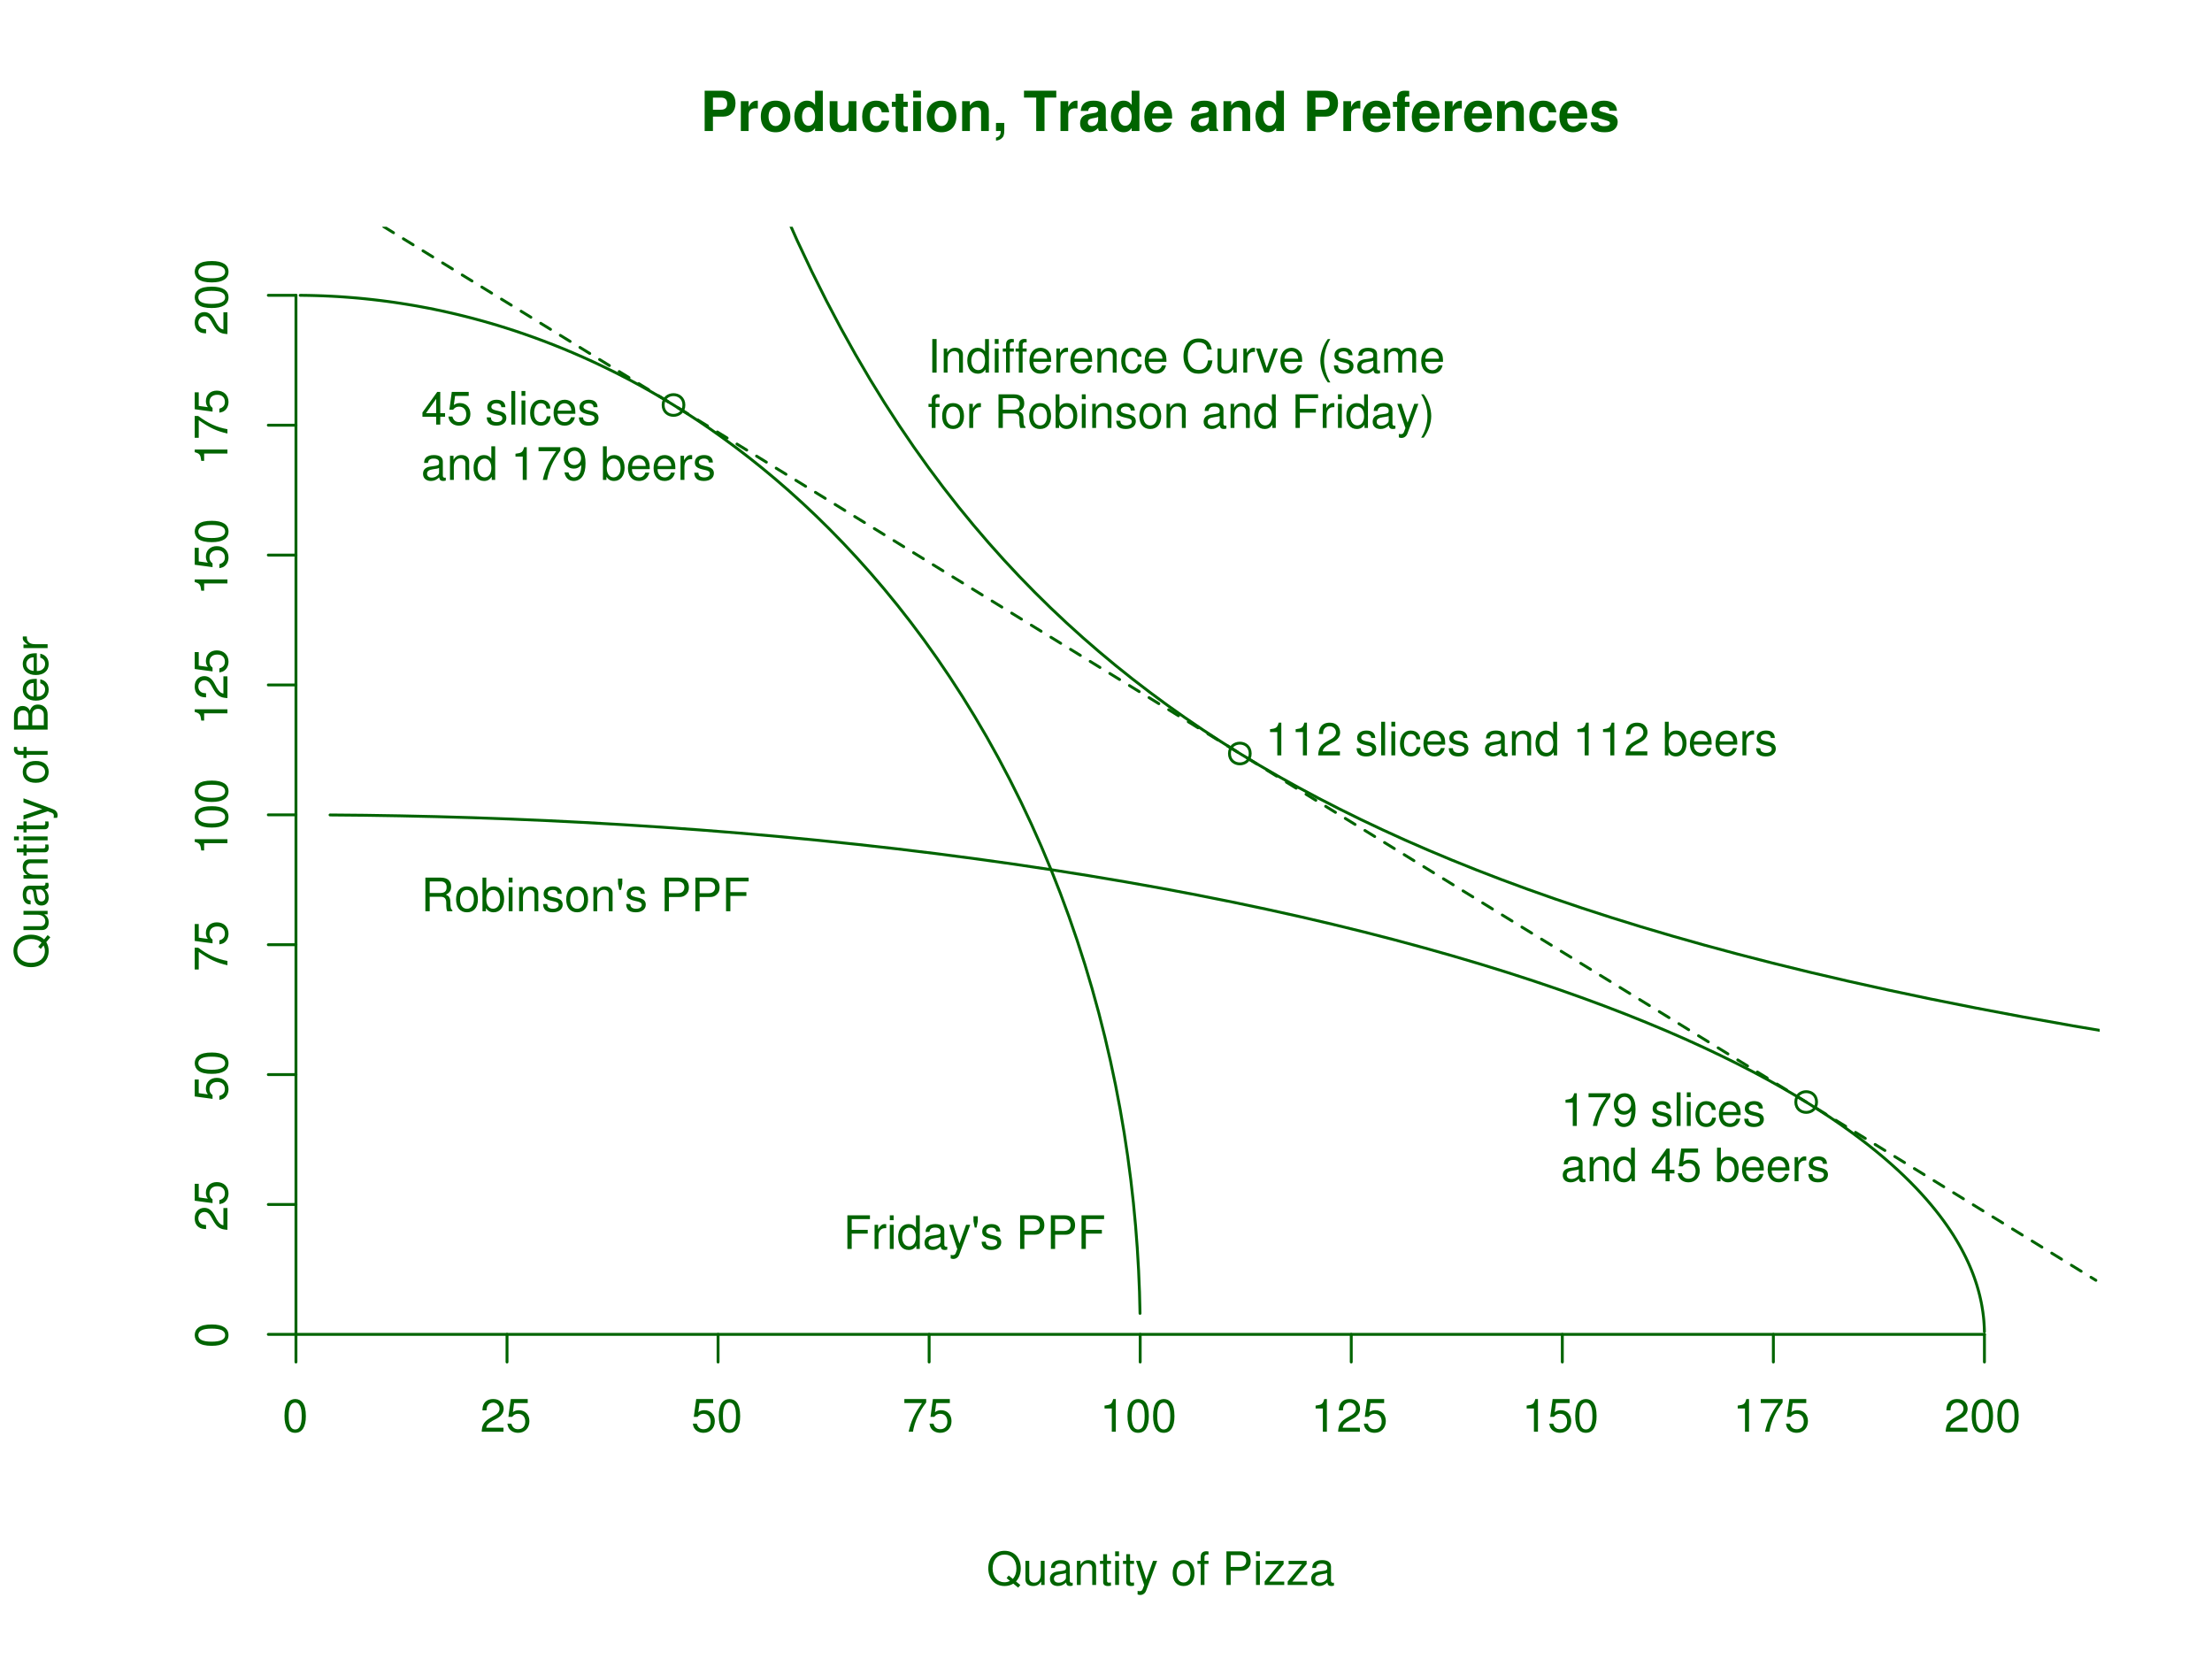 <?xml version="1.0" encoding="UTF-8"?>
<svg xmlns="http://www.w3.org/2000/svg" xmlns:xlink="http://www.w3.org/1999/xlink" width="576pt" height="432pt" viewBox="0 0 576 432" version="1.1">
<defs>
<g>
<symbol overflow="visible" id="glyph0-0">
<path style="stroke:none;" d=""/>
</symbol>
<symbol overflow="visible" id="glyph0-1">
<path style="stroke:none;" d="M 3.25 -3.75 L 5.953 -3.75 C 7.875 -3.75 9.125 -5.109 9.125 -7.25 C 9.125 -9.344 7.922 -10.5 5.734 -10.5 L 1.094 -10.5 L 1.094 0 L 3.25 0 Z M 3.25 -5.547 L 3.25 -8.703 L 5.266 -8.703 C 6.422 -8.703 6.953 -8.203 6.953 -7.109 C 6.953 -6.047 6.422 -5.547 5.266 -5.547 Z "/>
</symbol>
<symbol overflow="visible" id="glyph0-2">
<path style="stroke:none;" d="M 0.906 -7.781 L 0.906 0 L 2.922 0 L 2.922 -4.141 C 2.922 -5.312 3.516 -5.906 4.703 -5.906 C 4.906 -5.906 5.062 -5.891 5.328 -5.844 L 5.328 -7.891 C 5.219 -7.906 5.141 -7.906 5.078 -7.906 C 4.156 -7.906 3.359 -7.297 2.922 -6.25 L 2.922 -7.781 Z "/>
</symbol>
<symbol overflow="visible" id="glyph0-3">
<path style="stroke:none;" d="M 4.344 -7.906 C 1.953 -7.906 0.5 -6.344 0.5 -3.781 C 0.5 -1.219 1.953 0.328 4.344 0.328 C 6.719 0.328 8.203 -1.234 8.203 -3.734 C 8.203 -6.375 6.766 -7.906 4.344 -7.906 Z M 4.344 -6.281 C 5.453 -6.281 6.188 -5.281 6.188 -3.766 C 6.188 -2.312 5.438 -1.297 4.344 -1.297 C 3.25 -1.297 2.516 -2.312 2.516 -3.781 C 2.516 -5.266 3.25 -6.281 4.344 -6.281 Z "/>
</symbol>
<symbol overflow="visible" id="glyph0-4">
<path style="stroke:none;" d="M 5.828 0 L 7.844 0 L 7.844 -10.5 L 5.828 -10.5 L 5.828 -6.766 C 5.328 -7.547 4.656 -7.906 3.688 -7.906 C 1.828 -7.906 0.422 -6.125 0.422 -3.781 C 0.422 -2.719 0.734 -1.656 1.25 -0.906 C 1.781 -0.156 2.734 0.328 3.688 0.328 C 4.656 0.328 5.328 -0.031 5.828 -0.797 Z M 4.141 -6.219 C 5.156 -6.219 5.828 -5.234 5.828 -3.75 C 5.828 -2.328 5.141 -1.359 4.141 -1.359 C 3.125 -1.359 2.438 -2.344 2.438 -3.781 C 2.438 -5.219 3.125 -6.219 4.141 -6.219 Z "/>
</symbol>
<symbol overflow="visible" id="glyph0-5">
<path style="stroke:none;" d="M 7.797 0 L 7.797 -7.781 L 5.781 -7.781 L 5.781 -2.906 C 5.781 -1.984 5.125 -1.391 4.156 -1.391 C 3.281 -1.391 2.859 -1.844 2.859 -2.781 L 2.859 -7.781 L 0.828 -7.781 L 0.828 -2.359 C 0.828 -0.641 1.781 0.328 3.438 0.328 C 4.5 0.328 5.203 -0.062 5.781 -0.922 L 5.781 0 Z "/>
</symbol>
<symbol overflow="visible" id="glyph0-6">
<path style="stroke:none;" d="M 7.516 -4.875 C 7.375 -6.766 6.109 -7.906 4.156 -7.906 C 1.844 -7.906 0.484 -6.375 0.484 -3.734 C 0.484 -1.172 1.828 0.328 4.141 0.328 C 6.016 0.328 7.328 -0.828 7.516 -2.688 L 5.594 -2.688 C 5.328 -1.688 4.922 -1.297 4.156 -1.297 C 3.125 -1.297 2.5 -2.219 2.5 -3.734 C 2.5 -4.469 2.656 -5.156 2.891 -5.625 C 3.125 -6.047 3.578 -6.281 4.156 -6.281 C 4.969 -6.281 5.359 -5.891 5.594 -4.875 Z "/>
</symbol>
<symbol overflow="visible" id="glyph0-7">
<path style="stroke:none;" d="M 4.344 -7.625 L 3.219 -7.625 L 3.219 -9.703 L 1.203 -9.703 L 1.203 -7.625 L 0.203 -7.625 L 0.203 -6.281 L 1.203 -6.281 L 1.203 -1.5 C 1.203 -0.281 1.844 0.328 3.172 0.328 C 3.609 0.328 3.969 0.281 4.344 0.172 L 4.344 -1.234 C 4.141 -1.203 4.016 -1.203 3.875 -1.203 C 3.344 -1.203 3.219 -1.359 3.219 -2.047 L 3.219 -6.281 L 4.344 -6.281 Z "/>
</symbol>
<symbol overflow="visible" id="glyph0-8">
<path style="stroke:none;" d="M 2.984 -7.781 L 0.969 -7.781 L 0.969 0 L 2.984 0 Z M 2.984 -10.5 L 0.969 -10.5 L 0.969 -8.703 L 2.984 -8.703 Z "/>
</symbol>
<symbol overflow="visible" id="glyph0-9">
<path style="stroke:none;" d="M 0.906 -7.781 L 0.906 0 L 2.922 0 L 2.922 -4.672 C 2.922 -5.594 3.578 -6.188 4.547 -6.188 C 5.422 -6.188 5.844 -5.719 5.844 -4.797 L 5.844 0 L 7.859 0 L 7.859 -5.219 C 7.859 -6.922 6.922 -7.906 5.266 -7.906 C 4.203 -7.906 3.5 -7.516 2.922 -6.656 L 2.922 -7.781 Z "/>
</symbol>
<symbol overflow="visible" id="glyph0-10">
<path style="stroke:none;" d="M 0.922 -2.109 L 0.922 0 L 2.156 0 L 2.156 0.047 C 2.156 1.016 1.766 1.531 0.922 1.703 L 0.922 2.5 C 1.516 2.438 1.922 2.281 2.312 1.969 C 2.875 1.531 3.078 1 3.078 -0.125 L 3.078 -2.109 Z "/>
</symbol>
<symbol overflow="visible" id="glyph0-11">
<path style="stroke:none;" d=""/>
</symbol>
<symbol overflow="visible" id="glyph0-12">
<path style="stroke:none;" d="M 5.547 -8.703 L 8.609 -8.703 L 8.609 -10.5 L 0.203 -10.5 L 0.203 -8.703 L 3.391 -8.703 L 3.391 0 L 5.547 0 Z "/>
</symbol>
<symbol overflow="visible" id="glyph0-13">
<path style="stroke:none;" d="M 7.547 -0.25 C 7.188 -0.578 7.094 -0.797 7.094 -1.203 L 7.094 -5.516 C 7.094 -7.109 6 -7.906 3.906 -7.906 C 1.797 -7.906 0.703 -7.016 0.578 -5.219 L 2.516 -5.219 C 2.625 -6.016 2.953 -6.281 3.953 -6.281 C 4.719 -6.281 5.109 -6.016 5.109 -5.5 C 5.109 -5.25 4.984 -5.016 4.766 -4.891 C 4.5 -4.75 4.5 -4.75 3.5 -4.594 L 2.688 -4.453 C 1.156 -4.188 0.406 -3.406 0.406 -2 C 0.406 -1.344 0.594 -0.797 0.953 -0.406 C 1.391 0.062 2.078 0.328 2.766 0.328 C 3.625 0.328 4.422 -0.047 5.125 -0.781 C 5.125 -0.375 5.172 -0.234 5.359 0 L 7.547 0 Z M 5.109 -3.125 C 5.109 -1.953 4.531 -1.297 3.516 -1.297 C 2.844 -1.297 2.422 -1.656 2.422 -2.234 C 2.422 -2.844 2.734 -3.125 3.578 -3.297 L 4.266 -3.422 C 4.797 -3.531 4.891 -3.562 5.109 -3.672 Z "/>
</symbol>
<symbol overflow="visible" id="glyph0-14">
<path style="stroke:none;" d="M 7.547 -3.25 C 7.562 -3.422 7.562 -3.5 7.562 -3.594 C 7.562 -4.375 7.453 -5.094 7.266 -5.641 C 6.734 -7.062 5.484 -7.906 3.922 -7.906 C 1.688 -7.906 0.312 -6.297 0.312 -3.688 C 0.312 -1.203 1.672 0.328 3.875 0.328 C 5.625 0.328 7.031 -0.656 7.484 -2.188 L 5.484 -2.188 C 5.25 -1.562 4.688 -1.203 3.953 -1.203 C 3.375 -1.203 2.906 -1.453 2.625 -1.891 C 2.438 -2.172 2.359 -2.516 2.328 -3.25 Z M 2.359 -4.594 C 2.5 -5.781 3 -6.375 3.891 -6.375 C 4.391 -6.375 4.859 -6.125 5.141 -5.719 C 5.328 -5.438 5.422 -5.125 5.453 -4.594 Z "/>
</symbol>
<symbol overflow="visible" id="glyph0-15">
<path style="stroke:none;" d="M 4.516 -7.625 L 3.312 -7.625 L 3.312 -8.391 C 3.312 -8.781 3.484 -8.984 3.859 -8.984 C 4.031 -8.984 4.266 -8.969 4.438 -8.953 L 4.438 -10.453 C 4.062 -10.484 3.562 -10.5 3.281 -10.5 C 1.938 -10.5 1.297 -9.875 1.297 -8.562 L 1.297 -7.625 L 0.203 -7.625 L 0.203 -6.281 L 1.297 -6.281 L 1.297 0 L 3.312 0 L 3.312 -6.281 L 4.516 -6.281 Z "/>
</symbol>
<symbol overflow="visible" id="glyph0-16">
<path style="stroke:none;" d="M 7.281 -5.266 C 7.25 -6.922 5.984 -7.906 3.891 -7.906 C 1.922 -7.906 0.688 -6.922 0.688 -5.312 C 0.688 -4.797 0.844 -4.344 1.125 -4.047 C 1.391 -3.781 1.641 -3.641 2.391 -3.406 L 4.797 -2.656 C 5.297 -2.5 5.469 -2.328 5.469 -2.016 C 5.469 -1.547 4.906 -1.25 3.969 -1.25 C 3.453 -1.25 3.047 -1.359 2.781 -1.531 C 2.562 -1.688 2.484 -1.844 2.391 -2.266 L 0.422 -2.266 C 0.469 -0.562 1.734 0.328 4.094 0.328 C 5.172 0.328 6 0.094 6.562 -0.359 C 7.141 -0.828 7.484 -1.547 7.484 -2.312 C 7.484 -3.312 6.984 -3.969 5.969 -4.266 L 3.422 -5 C 2.859 -5.172 2.703 -5.281 2.703 -5.609 C 2.703 -6.031 3.172 -6.328 3.875 -6.328 C 4.844 -6.328 5.312 -5.984 5.328 -5.266 Z "/>
</symbol>
<symbol overflow="visible" id="glyph1-0">
<path style="stroke:none;" d=""/>
</symbol>
<symbol overflow="visible" id="glyph1-1">
<path style="stroke:none;" d="M 8.797 0.016 L 7.672 -0.906 C 8.5 -1.828 8.906 -2.953 8.906 -4.328 C 8.906 -7.047 7.203 -8.891 4.688 -8.891 C 2.156 -8.891 0.453 -7.047 0.453 -4.312 C 0.453 -1.578 2.156 0.281 4.688 0.281 C 5.547 0.281 6.266 0.078 6.969 -0.344 L 8.234 0.703 Z M 5.766 -2.453 L 5.219 -1.781 L 6.109 -1.047 C 5.594 -0.797 5.203 -0.703 4.672 -0.703 C 2.812 -0.703 1.578 -2.141 1.578 -4.312 C 1.578 -6.469 2.812 -7.906 4.688 -7.906 C 6.547 -7.906 7.781 -6.469 7.781 -4.312 C 7.781 -3.188 7.484 -2.312 6.844 -1.578 Z "/>
</symbol>
<symbol overflow="visible" id="glyph1-2">
<path style="stroke:none;" d="M 5.781 0 L 5.781 -6.281 L 4.781 -6.281 L 4.781 -2.719 C 4.781 -1.438 4.109 -0.594 3.078 -0.594 C 2.281 -0.594 1.781 -1.078 1.781 -1.844 L 1.781 -6.281 L 0.781 -6.281 L 0.781 -1.438 C 0.781 -0.391 1.562 0.281 2.781 0.281 C 3.703 0.281 4.297 -0.047 4.891 -0.875 L 4.891 0 Z "/>
</symbol>
<symbol overflow="visible" id="glyph1-3">
<path style="stroke:none;" d="M 6.422 -0.594 C 6.312 -0.562 6.266 -0.562 6.203 -0.562 C 5.859 -0.562 5.656 -0.75 5.656 -1.062 L 5.656 -4.75 C 5.656 -5.875 4.844 -6.469 3.297 -6.469 C 2.391 -6.469 1.625 -6.203 1.219 -5.734 C 0.922 -5.406 0.797 -5.047 0.781 -4.422 L 1.781 -4.422 C 1.875 -5.203 2.328 -5.547 3.266 -5.547 C 4.156 -5.547 4.672 -5.203 4.672 -4.609 L 4.672 -4.344 C 4.672 -3.922 4.422 -3.75 3.625 -3.641 C 2.203 -3.469 1.984 -3.422 1.609 -3.266 C 0.875 -2.969 0.5 -2.406 0.5 -1.578 C 0.5 -0.438 1.297 0.281 2.562 0.281 C 3.359 0.281 4 0 4.703 -0.641 C 4.781 -0.016 5.094 0.281 5.734 0.281 C 5.938 0.281 6.094 0.25 6.422 0.172 Z M 4.672 -1.984 C 4.672 -1.641 4.578 -1.438 4.266 -1.156 C 3.859 -0.797 3.375 -0.594 2.781 -0.594 C 2 -0.594 1.547 -0.969 1.547 -1.609 C 1.547 -2.266 1.984 -2.609 3.062 -2.766 C 4.109 -2.906 4.328 -2.953 4.672 -3.109 Z "/>
</symbol>
<symbol overflow="visible" id="glyph1-4">
<path style="stroke:none;" d="M 0.844 -6.281 L 0.844 0 L 1.844 0 L 1.844 -3.469 C 1.844 -4.75 2.516 -5.594 3.547 -5.594 C 4.344 -5.594 4.844 -5.109 4.844 -4.359 L 4.844 0 L 5.844 0 L 5.844 -4.75 C 5.844 -5.797 5.062 -6.469 3.859 -6.469 C 2.922 -6.469 2.312 -6.109 1.766 -5.234 L 1.766 -6.281 Z "/>
</symbol>
<symbol overflow="visible" id="glyph1-5">
<path style="stroke:none;" d="M 3.047 -6.281 L 2.016 -6.281 L 2.016 -8.016 L 1.016 -8.016 L 1.016 -6.281 L 0.172 -6.281 L 0.172 -5.469 L 1.016 -5.469 L 1.016 -0.719 C 1.016 -0.078 1.453 0.281 2.234 0.281 C 2.469 0.281 2.719 0.25 3.047 0.188 L 3.047 -0.641 C 2.922 -0.609 2.766 -0.594 2.562 -0.594 C 2.141 -0.594 2.016 -0.719 2.016 -1.156 L 2.016 -5.469 L 3.047 -5.469 Z "/>
</symbol>
<symbol overflow="visible" id="glyph1-6">
<path style="stroke:none;" d="M 1.797 -6.281 L 0.797 -6.281 L 0.797 0 L 1.797 0 Z M 1.797 -8.75 L 0.797 -8.75 L 0.797 -7.484 L 1.797 -7.484 Z "/>
</symbol>
<symbol overflow="visible" id="glyph1-7">
<path style="stroke:none;" d="M 4.656 -6.281 L 2.922 -1.391 L 1.312 -6.281 L 0.234 -6.281 L 2.359 0.031 L 1.984 1.016 C 1.828 1.469 1.594 1.625 1.172 1.625 C 1.031 1.625 0.859 1.609 0.641 1.562 L 0.641 2.453 C 0.859 2.562 1.062 2.609 1.312 2.609 C 1.641 2.609 1.984 2.516 2.25 2.312 C 2.562 2.094 2.75 1.828 2.938 1.312 L 5.734 -6.281 Z "/>
</symbol>
<symbol overflow="visible" id="glyph1-8">
<path style="stroke:none;" d=""/>
</symbol>
<symbol overflow="visible" id="glyph1-9">
<path style="stroke:none;" d="M 3.266 -6.469 C 1.5 -6.469 0.438 -5.203 0.438 -3.094 C 0.438 -0.984 1.484 0.281 3.281 0.281 C 5.047 0.281 6.125 -0.984 6.125 -3.047 C 6.125 -5.219 5.078 -6.469 3.266 -6.469 Z M 3.281 -5.547 C 4.406 -5.547 5.078 -4.625 5.078 -3.062 C 5.078 -1.578 4.375 -0.641 3.281 -0.641 C 2.156 -0.641 1.469 -1.578 1.469 -3.094 C 1.469 -4.609 2.156 -5.547 3.281 -5.547 Z "/>
</symbol>
<symbol overflow="visible" id="glyph1-10">
<path style="stroke:none;" d="M 3.094 -6.281 L 2.047 -6.281 L 2.047 -7.266 C 2.047 -7.688 2.297 -7.906 2.75 -7.906 C 2.828 -7.906 2.875 -7.906 3.094 -7.891 L 3.094 -8.719 C 2.875 -8.766 2.734 -8.781 2.531 -8.781 C 1.609 -8.781 1.062 -8.25 1.062 -7.359 L 1.062 -6.281 L 0.219 -6.281 L 0.219 -5.469 L 1.062 -5.469 L 1.062 0 L 2.047 0 L 2.047 -5.469 L 3.094 -5.469 Z "/>
</symbol>
<symbol overflow="visible" id="glyph1-11">
<path style="stroke:none;" d="M 2.203 -3.703 L 4.953 -3.703 C 5.641 -3.703 6.188 -3.906 6.641 -4.328 C 7.172 -4.812 7.406 -5.375 7.406 -6.188 C 7.406 -7.828 6.438 -8.75 4.703 -8.75 L 1.094 -8.75 L 1.094 0 L 2.203 0 Z M 2.203 -4.688 L 2.203 -7.766 L 4.531 -7.766 C 5.609 -7.766 6.234 -7.188 6.234 -6.234 C 6.234 -5.266 5.609 -4.688 4.531 -4.688 Z "/>
</symbol>
<symbol overflow="visible" id="glyph1-12">
<path style="stroke:none;" d="M 5.312 -6.281 L 0.625 -6.281 L 0.625 -5.406 L 4.125 -5.406 L 0.375 -0.906 L 0.375 0 L 5.484 0 L 5.484 -0.875 L 1.578 -0.875 L 5.312 -5.406 Z "/>
</symbol>
<symbol overflow="visible" id="glyph1-13">
<path style="stroke:none;" d="M 3.297 -8.516 C 2.516 -8.516 1.781 -8.156 1.344 -7.578 C 0.797 -6.828 0.516 -5.688 0.516 -4.109 C 0.516 -1.25 1.469 0.281 3.297 0.281 C 5.094 0.281 6.078 -1.25 6.078 -4.047 C 6.078 -5.703 5.812 -6.797 5.25 -7.578 C 4.812 -8.172 4.109 -8.516 3.297 -8.516 Z M 3.297 -7.578 C 4.438 -7.578 5 -6.422 5 -4.141 C 5 -1.734 4.453 -0.594 3.281 -0.594 C 2.156 -0.594 1.594 -1.781 1.594 -4.109 C 1.594 -6.438 2.156 -7.578 3.297 -7.578 Z "/>
</symbol>
<symbol overflow="visible" id="glyph1-14">
<path style="stroke:none;" d="M 6.078 -1.047 L 1.594 -1.047 C 1.703 -1.734 2.094 -2.188 3.125 -2.797 L 4.328 -3.438 C 5.516 -4.094 6.125 -4.969 6.125 -6.016 C 6.125 -6.719 5.844 -7.375 5.344 -7.844 C 4.844 -8.297 4.219 -8.516 3.406 -8.516 C 2.328 -8.516 1.531 -8.125 1.062 -7.406 C 0.75 -6.953 0.625 -6.422 0.594 -5.562 L 1.656 -5.562 C 1.688 -6.125 1.766 -6.484 1.906 -6.75 C 2.188 -7.266 2.734 -7.578 3.375 -7.578 C 4.328 -7.578 5.047 -6.906 5.047 -5.984 C 5.047 -5.312 4.656 -4.734 3.906 -4.312 L 2.797 -3.688 C 1.016 -2.672 0.5 -1.875 0.406 0 L 6.078 0 Z "/>
</symbol>
<symbol overflow="visible" id="glyph1-15">
<path style="stroke:none;" d="M 5.719 -8.516 L 1.312 -8.516 L 0.688 -3.875 L 1.656 -3.875 C 2.141 -4.469 2.562 -4.672 3.219 -4.672 C 4.359 -4.672 5.078 -3.891 5.078 -2.625 C 5.078 -1.406 4.375 -0.656 3.219 -0.656 C 2.297 -0.656 1.734 -1.125 1.469 -2.094 L 0.422 -2.094 C 0.562 -1.391 0.688 -1.062 0.938 -0.75 C 1.422 -0.094 2.281 0.281 3.234 0.281 C 4.953 0.281 6.156 -0.969 6.156 -2.766 C 6.156 -4.453 5.047 -5.609 3.406 -5.609 C 2.812 -5.609 2.328 -5.453 1.844 -5.094 L 2.172 -7.469 L 5.719 -7.469 Z "/>
</symbol>
<symbol overflow="visible" id="glyph1-16">
<path style="stroke:none;" d="M 6.234 -8.516 L 0.547 -8.516 L 0.547 -7.469 L 5.141 -7.469 C 3.125 -4.578 2.297 -2.797 1.656 0 L 2.781 0 C 3.25 -2.719 4.312 -5.062 6.234 -7.625 Z "/>
</symbol>
<symbol overflow="visible" id="glyph1-17">
<path style="stroke:none;" d="M 3.109 -6.062 L 3.109 0 L 4.156 0 L 4.156 -8.516 L 3.469 -8.516 C 3.094 -7.203 2.859 -7.016 1.219 -6.812 L 1.219 -6.062 Z "/>
</symbol>
<symbol overflow="visible" id="glyph1-18">
<path style="stroke:none;" d="M 2.203 -3.984 L 6.375 -3.984 L 6.375 -4.969 L 2.203 -4.969 L 2.203 -7.766 L 6.953 -7.766 L 6.953 -8.75 L 1.078 -8.75 L 1.078 0 L 2.203 0 Z "/>
</symbol>
<symbol overflow="visible" id="glyph1-19">
<path style="stroke:none;" d="M 0.828 -6.281 L 0.828 0 L 1.844 0 L 1.844 -3.266 C 1.844 -4.156 2.062 -4.75 2.547 -5.094 C 2.859 -5.328 3.156 -5.406 3.859 -5.406 L 3.859 -6.438 C 3.688 -6.453 3.594 -6.469 3.469 -6.469 C 2.812 -6.469 2.328 -6.078 1.75 -5.141 L 1.75 -6.281 Z "/>
</symbol>
<symbol overflow="visible" id="glyph1-20">
<path style="stroke:none;" d="M 5.938 -8.75 L 4.938 -8.75 L 4.938 -5.5 C 4.531 -6.125 3.859 -6.469 3.016 -6.469 C 1.375 -6.469 0.312 -5.156 0.312 -3.156 C 0.312 -1.031 1.359 0.281 3.047 0.281 C 3.906 0.281 4.516 -0.047 5.047 -0.828 L 5.047 0 L 5.938 0 Z M 3.188 -5.531 C 4.266 -5.531 4.938 -4.578 4.938 -3.078 C 4.938 -1.625 4.25 -0.656 3.188 -0.656 C 2.094 -0.656 1.359 -1.625 1.359 -3.094 C 1.359 -4.562 2.094 -5.531 3.188 -5.531 Z "/>
</symbol>
<symbol overflow="visible" id="glyph1-21">
<path style="stroke:none;" d="M 0.578 -8.516 L 0.578 -7.172 L 0.906 -5.562 L 1.375 -5.562 L 1.703 -7.172 L 1.703 -8.516 Z "/>
</symbol>
<symbol overflow="visible" id="glyph1-22">
<path style="stroke:none;" d="M 5.25 -4.531 C 5.25 -5.766 4.422 -6.469 2.969 -6.469 C 1.516 -6.469 0.562 -5.719 0.562 -4.547 C 0.562 -3.562 1.062 -3.094 2.562 -2.734 L 3.484 -2.516 C 4.188 -2.344 4.469 -2.094 4.469 -1.625 C 4.469 -1.047 3.875 -0.641 3 -0.641 C 2.453 -0.641 2 -0.797 1.75 -1.062 C 1.594 -1.25 1.531 -1.422 1.469 -1.875 L 0.406 -1.875 C 0.453 -0.422 1.266 0.281 2.922 0.281 C 4.5 0.281 5.516 -0.5 5.516 -1.719 C 5.516 -2.656 4.984 -3.172 3.734 -3.469 L 2.766 -3.703 C 1.953 -3.891 1.609 -4.156 1.609 -4.594 C 1.609 -5.172 2.125 -5.547 2.938 -5.547 C 3.75 -5.547 4.172 -5.203 4.203 -4.531 Z "/>
</symbol>
<symbol overflow="visible" id="glyph1-23">
<path style="stroke:none;" d="M 2.234 -3.766 L 5.109 -3.766 C 6.109 -3.766 6.547 -3.281 6.547 -2.203 L 6.547 -1.422 C 6.547 -0.891 6.641 -0.359 6.797 0 L 8.141 0 L 8.141 -0.281 C 7.734 -0.562 7.641 -0.875 7.625 -2.047 C 7.609 -3.484 7.375 -3.906 6.438 -4.312 C 7.422 -4.797 7.812 -5.406 7.812 -6.406 C 7.812 -7.922 6.859 -8.75 5.141 -8.75 L 1.109 -8.75 L 1.109 0 L 2.234 0 Z M 2.234 -4.75 L 2.234 -7.766 L 4.938 -7.766 C 5.562 -7.766 5.922 -7.672 6.188 -7.422 C 6.484 -7.172 6.641 -6.781 6.641 -6.25 C 6.641 -5.219 6.125 -4.75 4.938 -4.75 Z "/>
</symbol>
<symbol overflow="visible" id="glyph1-24">
<path style="stroke:none;" d="M 0.641 -8.75 L 0.641 0 L 1.547 0 L 1.547 -0.797 C 2.031 -0.078 2.656 0.281 3.547 0.281 C 5.203 0.281 6.281 -1.078 6.281 -3.172 C 6.281 -5.203 5.25 -6.469 3.594 -6.469 C 2.719 -6.469 2.109 -6.141 1.641 -5.438 L 1.641 -8.75 Z M 3.391 -5.531 C 4.516 -5.531 5.234 -4.562 5.234 -3.062 C 5.234 -1.625 4.484 -0.656 3.391 -0.656 C 2.344 -0.656 1.641 -1.625 1.641 -3.094 C 1.641 -4.578 2.344 -5.531 3.391 -5.531 Z "/>
</symbol>
<symbol overflow="visible" id="glyph1-25">
<path style="stroke:none;" d="M 2.328 -8.75 L 1.203 -8.75 L 1.203 0 L 2.328 0 Z "/>
</symbol>
<symbol overflow="visible" id="glyph1-26">
<path style="stroke:none;" d="M 6.156 -2.812 C 6.156 -3.766 6.078 -4.344 5.906 -4.812 C 5.5 -5.844 4.531 -6.469 3.359 -6.469 C 1.609 -6.469 0.484 -5.125 0.484 -3.062 C 0.484 -1 1.578 0.281 3.344 0.281 C 4.781 0.281 5.766 -0.547 6.031 -1.906 L 5.016 -1.906 C 4.734 -1.078 4.172 -0.641 3.375 -0.641 C 2.734 -0.641 2.203 -0.938 1.859 -1.469 C 1.625 -1.828 1.531 -2.188 1.531 -2.812 Z M 1.547 -3.625 C 1.625 -4.781 2.344 -5.547 3.344 -5.547 C 4.328 -5.547 5.094 -4.734 5.094 -3.703 C 5.094 -3.672 5.094 -3.641 5.078 -3.625 Z "/>
</symbol>
<symbol overflow="visible" id="glyph1-27">
<path style="stroke:none;" d="M 5.656 -4.172 C 5.609 -4.781 5.469 -5.188 5.234 -5.531 C 4.797 -6.125 4.047 -6.469 3.172 -6.469 C 1.469 -6.469 0.375 -5.125 0.375 -3.031 C 0.375 -1.016 1.453 0.281 3.156 0.281 C 4.656 0.281 5.609 -0.625 5.719 -2.156 L 4.719 -2.156 C 4.547 -1.156 4.031 -0.641 3.188 -0.641 C 2.078 -0.641 1.422 -1.547 1.422 -3.031 C 1.422 -4.609 2.062 -5.547 3.156 -5.547 C 4 -5.547 4.531 -5.047 4.641 -4.172 Z "/>
</symbol>
<symbol overflow="visible" id="glyph1-28">
<path style="stroke:none;" d="M 7.938 -6.031 C 7.594 -7.953 6.484 -8.891 4.578 -8.891 C 3.391 -8.891 2.453 -8.516 1.797 -7.797 C 1.016 -6.938 0.578 -5.688 0.578 -4.266 C 0.578 -2.828 1.016 -1.594 1.844 -0.75 C 2.516 -0.047 3.391 0.281 4.531 0.281 C 6.656 0.281 7.859 -0.875 8.125 -3.188 L 6.969 -3.188 C 6.875 -2.594 6.75 -2.188 6.578 -1.844 C 6.219 -1.109 5.469 -0.703 4.531 -0.703 C 2.797 -0.703 1.688 -2.094 1.688 -4.281 C 1.688 -6.531 2.75 -7.906 4.438 -7.906 C 5.141 -7.906 5.812 -7.688 6.172 -7.359 C 6.484 -7.062 6.672 -6.688 6.797 -6.031 Z "/>
</symbol>
<symbol overflow="visible" id="glyph1-29">
<path style="stroke:none;" d="M 3.422 0 L 5.828 -6.281 L 4.703 -6.281 L 2.922 -1.188 L 1.25 -6.281 L 0.125 -6.281 L 2.328 0 Z "/>
</symbol>
<symbol overflow="visible" id="glyph1-30">
<path style="stroke:none;" d="M 2.828 -8.75 C 1.625 -7.172 0.875 -4.984 0.875 -3.109 C 0.875 -1.219 1.625 0.969 2.828 2.547 L 3.484 2.547 C 2.438 0.828 1.844 -1.188 1.844 -3.109 C 1.844 -5.016 2.438 -7.047 3.484 -8.75 Z "/>
</symbol>
<symbol overflow="visible" id="glyph1-31">
<path style="stroke:none;" d="M 0.844 -6.281 L 0.844 0 L 1.844 0 L 1.844 -3.953 C 1.844 -4.859 2.516 -5.594 3.328 -5.594 C 4.062 -5.594 4.484 -5.141 4.484 -4.328 L 4.484 0 L 5.5 0 L 5.5 -3.953 C 5.5 -4.859 6.156 -5.594 6.969 -5.594 C 7.703 -5.594 8.141 -5.125 8.141 -4.328 L 8.141 0 L 9.141 0 L 9.141 -4.719 C 9.141 -5.844 8.5 -6.469 7.312 -6.469 C 6.484 -6.469 5.969 -6.219 5.391 -5.516 C 5.016 -6.188 4.516 -6.469 3.703 -6.469 C 2.859 -6.469 2.297 -6.156 1.766 -5.406 L 1.766 -6.281 Z "/>
</symbol>
<symbol overflow="visible" id="glyph1-32">
<path style="stroke:none;" d="M 1.109 2.547 C 2.312 0.969 3.078 -1.219 3.078 -3.094 C 3.078 -4.984 2.312 -7.172 1.109 -8.75 L 0.453 -8.75 C 1.516 -7.031 2.094 -5.016 2.094 -3.094 C 2.094 -1.188 1.516 0.844 0.453 2.547 Z "/>
</symbol>
<symbol overflow="visible" id="glyph1-33">
<path style="stroke:none;" d="M 1.828 -8.75 L 0.812 -8.75 L 0.812 0 L 1.828 0 Z "/>
</symbol>
<symbol overflow="visible" id="glyph1-34">
<path style="stroke:none;" d="M 0.641 -1.938 C 0.844 -0.547 1.75 0.281 3.047 0.281 C 3.984 0.281 4.844 -0.188 5.328 -0.938 C 5.875 -1.766 6.109 -2.812 6.109 -4.359 C 6.109 -5.781 5.891 -6.703 5.391 -7.453 C 4.922 -8.141 4.172 -8.516 3.234 -8.516 C 1.625 -8.516 0.453 -7.312 0.453 -5.641 C 0.453 -4.062 1.531 -2.938 3.078 -2.938 C 3.875 -2.938 4.469 -3.234 5.016 -3.891 C 5 -1.812 4.328 -0.656 3.125 -0.656 C 2.375 -0.656 1.859 -1.125 1.688 -1.938 Z M 3.234 -7.578 C 4.219 -7.578 4.953 -6.766 4.953 -5.656 C 4.953 -4.625 4.219 -3.875 3.188 -3.875 C 2.172 -3.875 1.531 -4.578 1.531 -5.719 C 1.531 -6.797 2.25 -7.578 3.234 -7.578 Z "/>
</symbol>
<symbol overflow="visible" id="glyph1-35">
<path style="stroke:none;" d="M 3.922 -2.047 L 3.922 0 L 4.984 0 L 4.984 -2.047 L 6.234 -2.047 L 6.234 -2.984 L 4.984 -2.984 L 4.984 -8.516 L 4.203 -8.516 L 0.344 -3.156 L 0.344 -2.047 Z M 3.922 -2.984 L 1.266 -2.984 L 3.922 -6.703 Z "/>
</symbol>
<symbol overflow="visible" id="glyph2-0">
<path style="stroke:none;" d=""/>
</symbol>
<symbol overflow="visible" id="glyph2-1">
<path style="stroke:none;" d="M 0.016 -8.797 L -0.906 -7.672 C -1.828 -8.5 -2.953 -8.906 -4.328 -8.906 C -7.047 -8.906 -8.891 -7.203 -8.891 -4.688 C -8.891 -2.156 -7.047 -0.453 -4.312 -0.453 C -1.578 -0.453 0.281 -2.156 0.281 -4.688 C 0.281 -5.547 0.078 -6.266 -0.344 -6.969 L 0.703 -8.234 Z M -2.453 -5.766 L -1.781 -5.219 L -1.047 -6.109 C -0.797 -5.594 -0.703 -5.203 -0.703 -4.672 C -0.703 -2.812 -2.141 -1.578 -4.312 -1.578 C -6.469 -1.578 -7.906 -2.812 -7.906 -4.688 C -7.906 -6.547 -6.469 -7.781 -4.312 -7.781 C -3.188 -7.781 -2.312 -7.484 -1.578 -6.844 Z "/>
</symbol>
<symbol overflow="visible" id="glyph2-2">
<path style="stroke:none;" d="M 0 -5.781 L -6.281 -5.781 L -6.281 -4.781 L -2.719 -4.781 C -1.438 -4.781 -0.594 -4.109 -0.594 -3.078 C -0.594 -2.281 -1.078 -1.781 -1.844 -1.781 L -6.281 -1.781 L -6.281 -0.781 L -1.438 -0.781 C -0.391 -0.781 0.281 -1.562 0.281 -2.781 C 0.281 -3.703 -0.047 -4.297 -0.875 -4.891 L 0 -4.891 Z "/>
</symbol>
<symbol overflow="visible" id="glyph2-3">
<path style="stroke:none;" d="M -0.594 -6.422 C -0.562 -6.312 -0.562 -6.266 -0.562 -6.203 C -0.562 -5.859 -0.75 -5.656 -1.062 -5.656 L -4.75 -5.656 C -5.875 -5.656 -6.469 -4.844 -6.469 -3.297 C -6.469 -2.391 -6.203 -1.625 -5.734 -1.219 C -5.406 -0.922 -5.047 -0.797 -4.422 -0.781 L -4.422 -1.781 C -5.203 -1.875 -5.547 -2.328 -5.547 -3.266 C -5.547 -4.156 -5.203 -4.672 -4.609 -4.672 L -4.344 -4.672 C -3.922 -4.672 -3.75 -4.422 -3.641 -3.625 C -3.469 -2.203 -3.422 -1.984 -3.266 -1.609 C -2.969 -0.875 -2.406 -0.5 -1.578 -0.5 C -0.438 -0.5 0.281 -1.297 0.281 -2.562 C 0.281 -3.359 0 -4 -0.641 -4.703 C -0.016 -4.781 0.281 -5.094 0.281 -5.734 C 0.281 -5.938 0.25 -6.094 0.172 -6.422 Z M -1.984 -4.672 C -1.641 -4.672 -1.438 -4.578 -1.156 -4.266 C -0.797 -3.859 -0.594 -3.375 -0.594 -2.781 C -0.594 -2 -0.969 -1.547 -1.609 -1.547 C -2.266 -1.547 -2.609 -1.984 -2.766 -3.062 C -2.906 -4.109 -2.953 -4.328 -3.109 -4.672 Z "/>
</symbol>
<symbol overflow="visible" id="glyph2-4">
<path style="stroke:none;" d="M -6.281 -0.844 L 0 -0.844 L 0 -1.844 L -3.469 -1.844 C -4.75 -1.844 -5.594 -2.516 -5.594 -3.547 C -5.594 -4.344 -5.109 -4.844 -4.359 -4.844 L 0 -4.844 L 0 -5.844 L -4.75 -5.844 C -5.797 -5.844 -6.469 -5.062 -6.469 -3.859 C -6.469 -2.922 -6.109 -2.312 -5.234 -1.766 L -6.281 -1.766 Z "/>
</symbol>
<symbol overflow="visible" id="glyph2-5">
<path style="stroke:none;" d="M -6.281 -3.047 L -6.281 -2.016 L -8.016 -2.016 L -8.016 -1.016 L -6.281 -1.016 L -6.281 -0.172 L -5.469 -0.172 L -5.469 -1.016 L -0.719 -1.016 C -0.078 -1.016 0.281 -1.453 0.281 -2.234 C 0.281 -2.469 0.25 -2.719 0.188 -3.047 L -0.641 -3.047 C -0.609 -2.922 -0.594 -2.766 -0.594 -2.562 C -0.594 -2.141 -0.719 -2.016 -1.156 -2.016 L -5.469 -2.016 L -5.469 -3.047 Z "/>
</symbol>
<symbol overflow="visible" id="glyph2-6">
<path style="stroke:none;" d="M -6.281 -1.797 L -6.281 -0.797 L 0 -0.797 L 0 -1.797 Z M -8.75 -1.797 L -8.75 -0.797 L -7.484 -0.797 L -7.484 -1.797 Z "/>
</symbol>
<symbol overflow="visible" id="glyph2-7">
<path style="stroke:none;" d="M -6.281 -4.656 L -1.391 -2.922 L -6.281 -1.312 L -6.281 -0.234 L 0.031 -2.359 L 1.016 -1.984 C 1.469 -1.828 1.625 -1.594 1.625 -1.172 C 1.625 -1.031 1.609 -0.859 1.562 -0.641 L 2.453 -0.641 C 2.562 -0.859 2.609 -1.062 2.609 -1.312 C 2.609 -1.641 2.516 -1.984 2.312 -2.25 C 2.094 -2.562 1.828 -2.75 1.312 -2.938 L -6.281 -5.734 Z "/>
</symbol>
<symbol overflow="visible" id="glyph2-8">
<path style="stroke:none;" d=""/>
</symbol>
<symbol overflow="visible" id="glyph2-9">
<path style="stroke:none;" d="M -6.469 -3.266 C -6.469 -1.5 -5.203 -0.438 -3.094 -0.438 C -0.984 -0.438 0.281 -1.484 0.281 -3.281 C 0.281 -5.047 -0.984 -6.125 -3.047 -6.125 C -5.219 -6.125 -6.469 -5.078 -6.469 -3.266 Z M -5.547 -3.281 C -5.547 -4.406 -4.625 -5.078 -3.062 -5.078 C -1.578 -5.078 -0.641 -4.375 -0.641 -3.281 C -0.641 -2.156 -1.578 -1.469 -3.094 -1.469 C -4.609 -1.469 -5.547 -2.156 -5.547 -3.281 Z "/>
</symbol>
<symbol overflow="visible" id="glyph2-10">
<path style="stroke:none;" d="M -6.281 -3.094 L -6.281 -2.047 L -7.266 -2.047 C -7.688 -2.047 -7.906 -2.297 -7.906 -2.75 C -7.906 -2.828 -7.906 -2.875 -7.891 -3.094 L -8.719 -3.094 C -8.766 -2.875 -8.781 -2.734 -8.781 -2.531 C -8.781 -1.609 -8.25 -1.062 -7.359 -1.062 L -6.281 -1.062 L -6.281 -0.219 L -5.469 -0.219 L -5.469 -1.062 L 0 -1.062 L 0 -2.047 L -5.469 -2.047 L -5.469 -3.094 Z "/>
</symbol>
<symbol overflow="visible" id="glyph2-11">
<path style="stroke:none;" d="M 0 -0.953 L 0 -4.891 C 0 -5.719 -0.234 -6.344 -0.734 -6.797 C -1.188 -7.234 -1.812 -7.469 -2.5 -7.469 C -3.547 -7.469 -4.188 -7 -4.625 -5.875 C -4.984 -6.672 -5.641 -7.094 -6.531 -7.094 C -7.156 -7.094 -7.734 -6.859 -8.141 -6.391 C -8.562 -5.938 -8.75 -5.344 -8.75 -4.5 L -8.75 -0.953 Z M -4.984 -2.062 L -7.766 -2.062 L -7.766 -4.219 C -7.766 -4.844 -7.688 -5.203 -7.453 -5.5 C -7.219 -5.812 -6.859 -5.969 -6.375 -5.969 C -5.906 -5.969 -5.531 -5.812 -5.297 -5.5 C -5.062 -5.203 -4.984 -4.844 -4.984 -4.219 Z M -0.984 -2.062 L -4 -2.062 L -4 -4.781 C -4 -5.328 -3.859 -5.688 -3.578 -5.953 C -3.297 -6.219 -2.922 -6.359 -2.484 -6.359 C -2.062 -6.359 -1.688 -6.219 -1.406 -5.953 C -1.109 -5.688 -0.984 -5.328 -0.984 -4.781 Z "/>
</symbol>
<symbol overflow="visible" id="glyph2-12">
<path style="stroke:none;" d="M -2.812 -6.156 C -3.766 -6.156 -4.344 -6.078 -4.812 -5.906 C -5.844 -5.5 -6.469 -4.531 -6.469 -3.359 C -6.469 -1.609 -5.125 -0.484 -3.062 -0.484 C -1 -0.484 0.281 -1.578 0.281 -3.344 C 0.281 -4.781 -0.547 -5.766 -1.906 -6.031 L -1.906 -5.016 C -1.078 -4.734 -0.641 -4.172 -0.641 -3.375 C -0.641 -2.734 -0.938 -2.203 -1.469 -1.859 C -1.828 -1.625 -2.188 -1.531 -2.812 -1.531 Z M -3.625 -1.547 C -4.781 -1.625 -5.547 -2.344 -5.547 -3.344 C -5.547 -4.328 -4.734 -5.094 -3.703 -5.094 C -3.672 -5.094 -3.641 -5.094 -3.625 -5.078 Z "/>
</symbol>
<symbol overflow="visible" id="glyph2-13">
<path style="stroke:none;" d="M -6.281 -0.828 L 0 -0.828 L 0 -1.844 L -3.266 -1.844 C -4.156 -1.844 -4.75 -2.062 -5.094 -2.547 C -5.328 -2.859 -5.406 -3.156 -5.406 -3.859 L -6.438 -3.859 C -6.453 -3.688 -6.469 -3.594 -6.469 -3.469 C -6.469 -2.812 -6.078 -2.328 -5.141 -1.75 L -6.281 -1.75 Z "/>
</symbol>
<symbol overflow="visible" id="glyph2-14">
<path style="stroke:none;" d="M -8.516 -3.297 C -8.516 -2.516 -8.156 -1.781 -7.578 -1.344 C -6.828 -0.797 -5.688 -0.516 -4.109 -0.516 C -1.25 -0.516 0.281 -1.469 0.281 -3.297 C 0.281 -5.094 -1.25 -6.078 -4.047 -6.078 C -5.703 -6.078 -6.797 -5.812 -7.578 -5.25 C -8.172 -4.812 -8.516 -4.109 -8.516 -3.297 Z M -7.578 -3.297 C -7.578 -4.438 -6.422 -5 -4.141 -5 C -1.734 -5 -0.594 -4.453 -0.594 -3.281 C -0.594 -2.156 -1.781 -1.594 -4.109 -1.594 C -6.438 -1.594 -7.578 -2.156 -7.578 -3.297 Z "/>
</symbol>
<symbol overflow="visible" id="glyph2-15">
<path style="stroke:none;" d="M -1.047 -6.078 L -1.047 -1.594 C -1.734 -1.703 -2.188 -2.094 -2.797 -3.125 L -3.438 -4.328 C -4.094 -5.516 -4.969 -6.125 -6.016 -6.125 C -6.719 -6.125 -7.375 -5.844 -7.844 -5.344 C -8.297 -4.844 -8.516 -4.219 -8.516 -3.406 C -8.516 -2.328 -8.125 -1.531 -7.406 -1.062 C -6.953 -0.75 -6.422 -0.625 -5.562 -0.594 L -5.562 -1.656 C -6.125 -1.688 -6.484 -1.766 -6.75 -1.906 C -7.266 -2.188 -7.578 -2.734 -7.578 -3.375 C -7.578 -4.328 -6.906 -5.047 -5.984 -5.047 C -5.312 -5.047 -4.734 -4.656 -4.312 -3.906 L -3.688 -2.797 C -2.672 -1.016 -1.875 -0.5 0 -0.406 L 0 -6.078 Z "/>
</symbol>
<symbol overflow="visible" id="glyph2-16">
<path style="stroke:none;" d="M -8.516 -5.719 L -8.516 -1.312 L -3.875 -0.688 L -3.875 -1.656 C -4.469 -2.141 -4.672 -2.562 -4.672 -3.219 C -4.672 -4.359 -3.891 -5.078 -2.625 -5.078 C -1.406 -5.078 -0.656 -4.375 -0.656 -3.219 C -0.656 -2.297 -1.125 -1.734 -2.094 -1.469 L -2.094 -0.422 C -1.391 -0.562 -1.062 -0.688 -0.75 -0.938 C -0.094 -1.422 0.281 -2.281 0.281 -3.234 C 0.281 -4.953 -0.969 -6.156 -2.766 -6.156 C -4.453 -6.156 -5.609 -5.047 -5.609 -3.406 C -5.609 -2.812 -5.453 -2.328 -5.094 -1.844 L -7.469 -2.172 L -7.469 -5.719 Z "/>
</symbol>
<symbol overflow="visible" id="glyph2-17">
<path style="stroke:none;" d="M -8.516 -6.234 L -8.516 -0.547 L -7.469 -0.547 L -7.469 -5.141 C -4.578 -3.125 -2.797 -2.297 0 -1.656 L 0 -2.781 C -2.719 -3.25 -5.062 -4.312 -7.625 -6.234 Z "/>
</symbol>
<symbol overflow="visible" id="glyph2-18">
<path style="stroke:none;" d="M -6.062 -3.109 L 0 -3.109 L 0 -4.156 L -8.516 -4.156 L -8.516 -3.469 C -7.203 -3.094 -7.016 -2.859 -6.812 -1.219 L -6.062 -1.219 Z "/>
</symbol>
</g>
<clipPath id="clip1">
  <path d="M 59.039 59.039 L 546.758 59.039 L 546.758 334 L 59.039 334 Z "/>
</clipPath>
<clipPath id="clip2">
  <path d="M 183 59.039 L 546.758 59.039 L 546.758 274 L 183 274 Z "/>
</clipPath>
</defs>
<g id="surface11">
<rect x="0" y="0" width="576" height="432" style="fill:rgb(100%,100%,100%);fill-opacity:1;stroke:none;"/>
<path style="fill:none;stroke-width:0.75;stroke-linecap:round;stroke-linejoin:round;stroke:rgb(0%,39.216%,0%);stroke-opacity:1;stroke-miterlimit:10;" d="M 296.859 342 L 296.723 336.434 L 296.484 330.762 L 296.145 324.996 L 295.695 319.141 L 295.133 313.203 L 294.453 307.191 L 293.652 301.105 L 292.727 294.965 L 291.668 288.773 L 290.48 282.539 L 289.156 276.273 L 287.699 269.992 L 286.105 263.703 L 284.371 257.414 L 282.504 251.145 L 280.496 244.902 L 278.359 238.699 L 276.09 232.551 L 273.695 226.465 L 271.176 220.453 L 268.539 214.531 L 265.793 208.703 L 262.938 202.984 L 259.984 197.383 L 256.938 191.902 L 253.805 186.559 L 250.598 181.352 L 247.316 176.293 L 243.98 171.383 L 240.59 166.625 L 237.152 162.027 L 233.68 157.59 L 230.18 153.312 L 226.656 149.195 L 223.117 145.242 L 219.574 141.445 L 216.031 137.812 L 212.496 134.336 L 208.969 131.012 L 205.461 127.84 L 201.977 124.816 L 198.52 121.938 L 195.094 119.199 L 191.699 116.594 L 188.348 114.125 L 185.039 111.777 L 181.773 109.559 L 178.551 107.453 L 175.383 105.461 L 172.262 103.578 L 169.191 101.801 L 166.176 100.121 L 163.211 98.535 L 160.305 97.043 L 157.449 95.633 L 154.652 94.309 L 151.91 93.059 L 149.219 91.887 L 146.586 90.781 L 144.004 89.746 L 141.48 88.773 L 139.008 87.859 L 136.586 87.004 L 134.219 86.199 L 131.902 85.449 L 129.637 84.746 L 127.418 84.09 L 125.25 83.477 L 123.129 82.902 L 121.055 82.371 L 119.027 81.871 L 117.043 81.41 L 115.105 80.977 L 113.207 80.578 L 111.352 80.207 L 109.539 79.867 L 107.766 79.547 L 106.031 79.258 L 104.336 78.988 L 102.676 78.738 L 101.051 78.512 L 99.465 78.305 L 97.91 78.117 L 96.391 77.945 L 94.902 77.789 L 93.445 77.648 L 92.02 77.523 L 90.625 77.414 L 89.262 77.312 L 87.926 77.227 L 86.617 77.152 L 85.336 77.09 L 84.078 77.035 L 82.852 76.992 L 81.645 76.957 L 80.465 76.93 L 79.309 76.91 L 78.176 76.902 "/>
<g style="fill:rgb(0%,39.216%,0%);fill-opacity:1;">
  <use xlink:href="#glyph0-1" x="182.398" y="34.116"/>
  <use xlink:href="#glyph0-2" x="192.008" y="34.116"/>
  <use xlink:href="#glyph0-3" x="197.612" y="34.116"/>
  <use xlink:href="#glyph0-4" x="206.414" y="34.116"/>
  <use xlink:href="#glyph0-5" x="215.216" y="34.116"/>
  <use xlink:href="#glyph0-6" x="224.018" y="34.116"/>
  <use xlink:href="#glyph0-7" x="232.027" y="34.116"/>
  <use xlink:href="#glyph0-8" x="236.824" y="34.116"/>
  <use xlink:href="#glyph0-3" x="240.829" y="34.116"/>
  <use xlink:href="#glyph0-9" x="249.631" y="34.116"/>
  <use xlink:href="#glyph0-10" x="258.433" y="34.116"/>
  <use xlink:href="#glyph0-11" x="262.438" y="34.116"/>
  <use xlink:href="#glyph0-12" x="266.442" y="34.116"/>
  <use xlink:href="#glyph0-2" x="275.244" y="34.116"/>
  <use xlink:href="#glyph0-13" x="280.849" y="34.116"/>
  <use xlink:href="#glyph0-4" x="288.858" y="34.116"/>
  <use xlink:href="#glyph0-14" x="297.66" y="34.116"/>
  <use xlink:href="#glyph0-11" x="305.67" y="34.116"/>
  <use xlink:href="#glyph0-13" x="309.675" y="34.116"/>
  <use xlink:href="#glyph0-9" x="317.685" y="34.116"/>
  <use xlink:href="#glyph0-4" x="326.486" y="34.116"/>
  <use xlink:href="#glyph0-11" x="335.288" y="34.116"/>
  <use xlink:href="#glyph0-1" x="339.293" y="34.116"/>
  <use xlink:href="#glyph0-2" x="348.902" y="34.116"/>
  <use xlink:href="#glyph0-14" x="354.507" y="34.116"/>
  <use xlink:href="#glyph0-15" x="362.517" y="34.116"/>
  <use xlink:href="#glyph0-14" x="367.313" y="34.116"/>
  <use xlink:href="#glyph0-2" x="375.323" y="34.116"/>
  <use xlink:href="#glyph0-14" x="380.928" y="34.116"/>
  <use xlink:href="#glyph0-9" x="388.938" y="34.116"/>
  <use xlink:href="#glyph0-6" x="397.739" y="34.116"/>
  <use xlink:href="#glyph0-14" x="405.749" y="34.116"/>
  <use xlink:href="#glyph0-16" x="413.759" y="34.116"/>
</g>
<g style="fill:rgb(0%,39.216%,0%);fill-opacity:1;">
  <use xlink:href="#glyph1-1" x="256.898" y="412.717"/>
  <use xlink:href="#glyph1-2" x="266.234" y="412.717"/>
  <use xlink:href="#glyph1-3" x="272.906" y="412.717"/>
  <use xlink:href="#glyph1-4" x="279.578" y="412.717"/>
  <use xlink:href="#glyph1-5" x="286.25" y="412.717"/>
  <use xlink:href="#glyph1-6" x="289.586" y="412.717"/>
  <use xlink:href="#glyph1-5" x="292.25" y="412.717"/>
  <use xlink:href="#glyph1-7" x="295.586" y="412.717"/>
  <use xlink:href="#glyph1-8" x="301.586" y="412.717"/>
  <use xlink:href="#glyph1-9" x="304.922" y="412.717"/>
  <use xlink:href="#glyph1-10" x="311.594" y="412.717"/>
  <use xlink:href="#glyph1-8" x="314.93" y="412.717"/>
  <use xlink:href="#glyph1-11" x="318.266" y="412.717"/>
  <use xlink:href="#glyph1-6" x="326.27" y="412.717"/>
  <use xlink:href="#glyph1-12" x="328.934" y="412.717"/>
  <use xlink:href="#glyph1-12" x="334.934" y="412.717"/>
  <use xlink:href="#glyph1-3" x="340.934" y="412.717"/>
</g>
<g style="fill:rgb(0%,39.216%,0%);fill-opacity:1;">
  <use xlink:href="#glyph2-1" x="12.396" y="252.301"/>
  <use xlink:href="#glyph2-2" x="12.396" y="242.965"/>
  <use xlink:href="#glyph2-3" x="12.396" y="236.293"/>
  <use xlink:href="#glyph2-4" x="12.396" y="229.621"/>
  <use xlink:href="#glyph2-5" x="12.396" y="222.949"/>
  <use xlink:href="#glyph2-6" x="12.396" y="219.613"/>
  <use xlink:href="#glyph2-5" x="12.396" y="216.949"/>
  <use xlink:href="#glyph2-7" x="12.396" y="213.613"/>
  <use xlink:href="#glyph2-8" x="12.396" y="207.613"/>
  <use xlink:href="#glyph2-9" x="12.396" y="204.277"/>
  <use xlink:href="#glyph2-10" x="12.396" y="197.605"/>
  <use xlink:href="#glyph2-8" x="12.396" y="194.27"/>
  <use xlink:href="#glyph2-11" x="12.396" y="190.934"/>
  <use xlink:href="#glyph2-12" x="12.396" y="182.93"/>
  <use xlink:href="#glyph2-12" x="12.396" y="176.258"/>
  <use xlink:href="#glyph2-13" x="12.396" y="169.586"/>
</g>
<path style="fill:none;stroke-width:0.75;stroke-linecap:round;stroke-linejoin:round;stroke:rgb(0%,39.216%,0%);stroke-opacity:1;stroke-miterlimit:10;" d="M 77.066 347.465 L 516.742 347.465 "/>
<path style="fill:none;stroke-width:0.75;stroke-linecap:round;stroke-linejoin:round;stroke:rgb(0%,39.216%,0%);stroke-opacity:1;stroke-miterlimit:10;" d="M 77.066 347.465 L 77.066 354.668 "/>
<path style="fill:none;stroke-width:0.75;stroke-linecap:round;stroke-linejoin:round;stroke:rgb(0%,39.216%,0%);stroke-opacity:1;stroke-miterlimit:10;" d="M 132.027 347.465 L 132.027 354.668 "/>
<path style="fill:none;stroke-width:0.75;stroke-linecap:round;stroke-linejoin:round;stroke:rgb(0%,39.216%,0%);stroke-opacity:1;stroke-miterlimit:10;" d="M 186.984 347.465 L 186.984 354.668 "/>
<path style="fill:none;stroke-width:0.75;stroke-linecap:round;stroke-linejoin:round;stroke:rgb(0%,39.216%,0%);stroke-opacity:1;stroke-miterlimit:10;" d="M 241.945 347.465 L 241.945 354.668 "/>
<path style="fill:none;stroke-width:0.75;stroke-linecap:round;stroke-linejoin:round;stroke:rgb(0%,39.216%,0%);stroke-opacity:1;stroke-miterlimit:10;" d="M 296.902 347.465 L 296.902 354.668 "/>
<path style="fill:none;stroke-width:0.75;stroke-linecap:round;stroke-linejoin:round;stroke:rgb(0%,39.216%,0%);stroke-opacity:1;stroke-miterlimit:10;" d="M 351.863 347.465 L 351.863 354.668 "/>
<path style="fill:none;stroke-width:0.75;stroke-linecap:round;stroke-linejoin:round;stroke:rgb(0%,39.216%,0%);stroke-opacity:1;stroke-miterlimit:10;" d="M 406.824 347.465 L 406.824 354.668 "/>
<path style="fill:none;stroke-width:0.75;stroke-linecap:round;stroke-linejoin:round;stroke:rgb(0%,39.216%,0%);stroke-opacity:1;stroke-miterlimit:10;" d="M 461.781 347.465 L 461.781 354.668 "/>
<path style="fill:none;stroke-width:0.75;stroke-linecap:round;stroke-linejoin:round;stroke:rgb(0%,39.216%,0%);stroke-opacity:1;stroke-miterlimit:10;" d="M 516.742 347.465 L 516.742 354.668 "/>
<g style="fill:rgb(0%,39.216%,0%);fill-opacity:1;">
  <use xlink:href="#glyph1-13" x="73.566" y="372.822"/>
</g>
<g style="fill:rgb(0%,39.216%,0%);fill-opacity:1;">
  <use xlink:href="#glyph1-14" x="125.027" y="372.822"/>
  <use xlink:href="#glyph1-15" x="131.699" y="372.822"/>
</g>
<g style="fill:rgb(0%,39.216%,0%);fill-opacity:1;">
  <use xlink:href="#glyph1-15" x="179.984" y="372.822"/>
  <use xlink:href="#glyph1-13" x="186.656" y="372.822"/>
</g>
<g style="fill:rgb(0%,39.216%,0%);fill-opacity:1;">
  <use xlink:href="#glyph1-16" x="234.945" y="372.822"/>
  <use xlink:href="#glyph1-15" x="241.617" y="372.822"/>
</g>
<g style="fill:rgb(0%,39.216%,0%);fill-opacity:1;">
  <use xlink:href="#glyph1-17" x="286.402" y="372.822"/>
  <use xlink:href="#glyph1-13" x="293.074" y="372.822"/>
  <use xlink:href="#glyph1-13" x="299.746" y="372.822"/>
</g>
<g style="fill:rgb(0%,39.216%,0%);fill-opacity:1;">
  <use xlink:href="#glyph1-17" x="341.363" y="372.822"/>
  <use xlink:href="#glyph1-14" x="348.035" y="372.822"/>
  <use xlink:href="#glyph1-15" x="354.707" y="372.822"/>
</g>
<g style="fill:rgb(0%,39.216%,0%);fill-opacity:1;">
  <use xlink:href="#glyph1-17" x="396.324" y="372.822"/>
  <use xlink:href="#glyph1-15" x="402.996" y="372.822"/>
  <use xlink:href="#glyph1-13" x="409.668" y="372.822"/>
</g>
<g style="fill:rgb(0%,39.216%,0%);fill-opacity:1;">
  <use xlink:href="#glyph1-17" x="451.281" y="372.822"/>
  <use xlink:href="#glyph1-16" x="457.953" y="372.822"/>
  <use xlink:href="#glyph1-15" x="464.625" y="372.822"/>
</g>
<g style="fill:rgb(0%,39.216%,0%);fill-opacity:1;">
  <use xlink:href="#glyph1-14" x="506.242" y="372.822"/>
  <use xlink:href="#glyph1-13" x="512.914" y="372.822"/>
  <use xlink:href="#glyph1-13" x="519.586" y="372.822"/>
</g>
<path style="fill:none;stroke-width:0.75;stroke-linecap:round;stroke-linejoin:round;stroke:rgb(0%,39.216%,0%);stroke-opacity:1;stroke-miterlimit:10;" d="M 77.066 347.465 L 77.066 76.898 "/>
<path style="fill:none;stroke-width:0.75;stroke-linecap:round;stroke-linejoin:round;stroke:rgb(0%,39.216%,0%);stroke-opacity:1;stroke-miterlimit:10;" d="M 77.066 347.465 L 69.867 347.465 "/>
<path style="fill:none;stroke-width:0.75;stroke-linecap:round;stroke-linejoin:round;stroke:rgb(0%,39.216%,0%);stroke-opacity:1;stroke-miterlimit:10;" d="M 77.066 313.645 L 69.867 313.645 "/>
<path style="fill:none;stroke-width:0.75;stroke-linecap:round;stroke-linejoin:round;stroke:rgb(0%,39.216%,0%);stroke-opacity:1;stroke-miterlimit:10;" d="M 77.066 279.824 L 69.867 279.824 "/>
<path style="fill:none;stroke-width:0.75;stroke-linecap:round;stroke-linejoin:round;stroke:rgb(0%,39.216%,0%);stroke-opacity:1;stroke-miterlimit:10;" d="M 77.066 246.004 L 69.867 246.004 "/>
<path style="fill:none;stroke-width:0.75;stroke-linecap:round;stroke-linejoin:round;stroke:rgb(0%,39.216%,0%);stroke-opacity:1;stroke-miterlimit:10;" d="M 77.066 212.184 L 69.867 212.184 "/>
<path style="fill:none;stroke-width:0.75;stroke-linecap:round;stroke-linejoin:round;stroke:rgb(0%,39.216%,0%);stroke-opacity:1;stroke-miterlimit:10;" d="M 77.066 178.359 L 69.867 178.359 "/>
<path style="fill:none;stroke-width:0.75;stroke-linecap:round;stroke-linejoin:round;stroke:rgb(0%,39.216%,0%);stroke-opacity:1;stroke-miterlimit:10;" d="M 77.066 144.539 L 69.867 144.539 "/>
<path style="fill:none;stroke-width:0.75;stroke-linecap:round;stroke-linejoin:round;stroke:rgb(0%,39.216%,0%);stroke-opacity:1;stroke-miterlimit:10;" d="M 77.066 110.719 L 69.867 110.719 "/>
<path style="fill:none;stroke-width:0.75;stroke-linecap:round;stroke-linejoin:round;stroke:rgb(0%,39.216%,0%);stroke-opacity:1;stroke-miterlimit:10;" d="M 77.066 76.898 L 69.867 76.898 "/>
<g style="fill:rgb(0%,39.216%,0%);fill-opacity:1;">
  <use xlink:href="#glyph2-14" x="59.221" y="350.965"/>
</g>
<g style="fill:rgb(0%,39.216%,0%);fill-opacity:1;">
  <use xlink:href="#glyph2-15" x="59.221" y="320.645"/>
  <use xlink:href="#glyph2-16" x="59.221" y="313.973"/>
</g>
<g style="fill:rgb(0%,39.216%,0%);fill-opacity:1;">
  <use xlink:href="#glyph2-16" x="59.221" y="286.824"/>
  <use xlink:href="#glyph2-14" x="59.221" y="280.152"/>
</g>
<g style="fill:rgb(0%,39.216%,0%);fill-opacity:1;">
  <use xlink:href="#glyph2-17" x="59.221" y="253.004"/>
  <use xlink:href="#glyph2-16" x="59.221" y="246.332"/>
</g>
<g style="fill:rgb(0%,39.216%,0%);fill-opacity:1;">
  <use xlink:href="#glyph2-18" x="59.221" y="222.684"/>
  <use xlink:href="#glyph2-14" x="59.221" y="216.012"/>
  <use xlink:href="#glyph2-14" x="59.221" y="209.34"/>
</g>
<g style="fill:rgb(0%,39.216%,0%);fill-opacity:1;">
  <use xlink:href="#glyph2-18" x="59.221" y="188.859"/>
  <use xlink:href="#glyph2-15" x="59.221" y="182.188"/>
  <use xlink:href="#glyph2-16" x="59.221" y="175.516"/>
</g>
<g style="fill:rgb(0%,39.216%,0%);fill-opacity:1;">
  <use xlink:href="#glyph2-18" x="59.221" y="155.039"/>
  <use xlink:href="#glyph2-16" x="59.221" y="148.367"/>
  <use xlink:href="#glyph2-14" x="59.221" y="141.695"/>
</g>
<g style="fill:rgb(0%,39.216%,0%);fill-opacity:1;">
  <use xlink:href="#glyph2-18" x="59.221" y="121.219"/>
  <use xlink:href="#glyph2-17" x="59.221" y="114.547"/>
  <use xlink:href="#glyph2-16" x="59.221" y="107.875"/>
</g>
<g style="fill:rgb(0%,39.216%,0%);fill-opacity:1;">
  <use xlink:href="#glyph2-15" x="59.221" y="87.398"/>
  <use xlink:href="#glyph2-14" x="59.221" y="80.727"/>
  <use xlink:href="#glyph2-14" x="59.221" y="74.055"/>
</g>
<g style="fill:rgb(0%,39.216%,0%);fill-opacity:1;">
  <use xlink:href="#glyph1-18" x="219.578" y="325.217"/>
  <use xlink:href="#glyph1-19" x="226.91" y="325.217"/>
  <use xlink:href="#glyph1-6" x="230.906" y="325.217"/>
  <use xlink:href="#glyph1-20" x="233.57" y="325.217"/>
  <use xlink:href="#glyph1-3" x="240.242" y="325.217"/>
  <use xlink:href="#glyph1-7" x="246.914" y="325.217"/>
  <use xlink:href="#glyph1-21" x="252.914" y="325.217"/>
  <use xlink:href="#glyph1-22" x="255.206" y="325.217"/>
  <use xlink:href="#glyph1-8" x="261.206" y="325.217"/>
  <use xlink:href="#glyph1-11" x="264.542" y="325.217"/>
  <use xlink:href="#glyph1-11" x="272.546" y="325.217"/>
  <use xlink:href="#glyph1-18" x="280.55" y="325.217"/>
</g>
<path style="fill:none;stroke-width:0.75;stroke-linecap:round;stroke-linejoin:round;stroke:rgb(0%,39.216%,0%);stroke-opacity:1;stroke-miterlimit:10;" d="M 516.734 346.785 L 516.719 346.086 L 516.688 345.375 L 516.645 344.648 L 516.59 343.906 L 516.52 343.152 L 516.43 342.379 L 516.328 341.59 L 516.203 340.785 L 516.066 339.961 L 515.906 339.121 L 515.723 338.266 L 515.52 337.387 L 515.293 336.492 L 515.039 335.574 L 514.762 334.641 L 514.453 333.684 L 514.117 332.707 L 513.75 331.707 L 513.348 330.688 L 512.91 329.641 L 512.434 328.574 L 511.918 327.484 L 511.359 326.367 L 510.758 325.227 L 510.109 324.059 L 509.41 322.867 L 508.66 321.645 L 507.852 320.398 L 506.98 319.121 L 506.051 317.816 L 505.055 316.48 L 503.984 315.117 L 502.844 313.723 L 501.625 312.297 L 500.32 310.84 L 498.93 309.352 L 497.445 307.828 L 495.863 306.273 L 494.18 304.688 L 492.387 303.066 L 490.477 301.41 L 488.449 299.723 L 486.293 298 L 484.008 296.242 L 481.578 294.453 L 479.004 292.629 L 476.273 290.773 L 473.383 288.887 L 470.324 286.965 L 467.09 285.016 L 463.668 283.031 L 460.059 281.023 L 456.25 278.984 L 452.234 276.922 L 448.004 274.836 L 443.551 272.727 L 438.875 270.598 L 433.961 268.453 L 428.805 266.297 L 423.406 264.125 L 417.754 261.949 L 411.848 259.77 L 405.684 257.59 L 399.258 255.414 L 392.57 253.246 L 385.617 251.09 L 378.402 248.953 L 370.93 246.84 L 363.203 244.75 L 355.223 242.695 L 347 240.68 L 338.543 238.703 L 329.855 236.777 L 320.953 234.902 L 311.852 233.086 L 302.555 231.328 L 293.09 229.637 L 283.461 228.016 L 273.695 226.465 L 263.805 224.988 L 253.812 223.594 L 243.734 222.277 L 233.59 221.043 L 223.398 219.895 L 213.184 218.828 L 202.961 217.848 L 192.754 216.949 L 182.574 216.137 L 172.445 215.402 L 162.383 214.754 L 152.402 214.184 L 142.516 213.688 L 132.742 213.27 L 123.094 212.926 L 113.578 212.648 L 104.211 212.441 L 94.996 212.293 L 85.945 212.211 "/>
<g style="fill:rgb(0%,39.216%,0%);fill-opacity:1;">
  <use xlink:href="#glyph1-23" x="109.66" y="237.283"/>
  <use xlink:href="#glyph1-9" x="118.324" y="237.283"/>
  <use xlink:href="#glyph1-24" x="124.996" y="237.283"/>
  <use xlink:href="#glyph1-6" x="131.668" y="237.283"/>
  <use xlink:href="#glyph1-4" x="134.332" y="237.283"/>
  <use xlink:href="#glyph1-22" x="141.004" y="237.283"/>
  <use xlink:href="#glyph1-9" x="147.004" y="237.283"/>
  <use xlink:href="#glyph1-4" x="153.676" y="237.283"/>
  <use xlink:href="#glyph1-21" x="160.348" y="237.283"/>
  <use xlink:href="#glyph1-22" x="162.64" y="237.283"/>
  <use xlink:href="#glyph1-8" x="168.64" y="237.283"/>
  <use xlink:href="#glyph1-11" x="171.976" y="237.283"/>
  <use xlink:href="#glyph1-11" x="179.979" y="237.283"/>
  <use xlink:href="#glyph1-18" x="187.983" y="237.283"/>
</g>
<g clip-path="url(#clip1)" clip-rule="nonzero">
<path style="fill:none;stroke-width:0.75;stroke-linecap:round;stroke-linejoin:round;stroke:rgb(0%,39.216%,0%);stroke-opacity:1;stroke-dasharray:3,3;stroke-miterlimit:10;" d="M 59.039 33.867 L 545.762 333.387 "/>
</g>
<g clip-path="url(#clip2)" clip-rule="nonzero">
<path style="fill:none;stroke-width:0.75;stroke-linecap:round;stroke-linejoin:round;stroke:rgb(0%,39.216%,0%);stroke-opacity:1;stroke-miterlimit:10;" d="M 184.066 0 L 184.336 0.902 L 188.301 13.258 L 192.223 24.637 L 196.105 35.168 L 199.961 44.961 L 203.789 54.102 L 207.602 62.668 L 211.398 70.719 L 215.188 78.309 L 218.973 85.488 L 222.758 92.297 L 226.543 98.762 L 230.34 104.922 L 234.148 110.801 L 237.973 116.426 L 241.812 121.812 L 245.676 126.98 L 249.562 131.949 L 253.477 136.73 L 257.426 141.344 L 261.406 145.797 L 265.426 150.102 L 269.488 154.266 L 273.594 158.305 L 277.75 162.219 L 281.957 166.023 L 286.223 169.723 L 290.543 173.324 L 294.934 176.832 L 299.387 180.25 L 303.918 183.59 L 308.523 186.848 L 313.211 190.039 L 317.984 193.156 L 322.852 196.215 L 327.816 199.211 L 332.887 202.148 L 338.07 205.031 L 343.367 207.867 L 348.793 210.652 L 354.352 213.395 L 360.051 216.094 L 365.898 218.758 L 371.91 221.379 L 378.09 223.969 L 384.457 226.527 L 391.016 229.055 L 397.785 231.555 L 404.781 234.027 L 412.016 236.477 L 419.512 238.906 L 427.285 241.316 L 435.359 243.707 L 443.758 246.086 L 452.512 248.449 L 461.648 250.801 L 471.199 253.145 L 481.211 255.48 L 491.719 257.812 L 502.781 260.141 L 514.445 262.469 L 526.781 264.801 L 539.867 267.137 L 553.785 269.484 L 568.637 271.84 L 576 272.938 "/>
</g>
<g style="fill:rgb(0%,39.216%,0%);fill-opacity:1;">
  <use xlink:href="#glyph1-25" x="241.562" y="97.033"/>
  <use xlink:href="#glyph1-4" x="244.898" y="97.033"/>
  <use xlink:href="#glyph1-20" x="251.57" y="97.033"/>
  <use xlink:href="#glyph1-6" x="258.242" y="97.033"/>
  <use xlink:href="#glyph1-10" x="260.906" y="97.033"/>
  <use xlink:href="#glyph1-10" x="264.242" y="97.033"/>
  <use xlink:href="#glyph1-26" x="267.578" y="97.033"/>
  <use xlink:href="#glyph1-19" x="274.25" y="97.033"/>
  <use xlink:href="#glyph1-26" x="278.246" y="97.033"/>
  <use xlink:href="#glyph1-4" x="284.918" y="97.033"/>
  <use xlink:href="#glyph1-27" x="291.59" y="97.033"/>
  <use xlink:href="#glyph1-26" x="297.59" y="97.033"/>
  <use xlink:href="#glyph1-8" x="304.262" y="97.033"/>
  <use xlink:href="#glyph1-28" x="307.598" y="97.033"/>
  <use xlink:href="#glyph1-2" x="316.262" y="97.033"/>
  <use xlink:href="#glyph1-19" x="322.934" y="97.033"/>
  <use xlink:href="#glyph1-29" x="326.93" y="97.033"/>
  <use xlink:href="#glyph1-26" x="332.93" y="97.033"/>
  <use xlink:href="#glyph1-8" x="339.602" y="97.033"/>
  <use xlink:href="#glyph1-30" x="342.938" y="97.033"/>
  <use xlink:href="#glyph1-22" x="346.934" y="97.033"/>
  <use xlink:href="#glyph1-3" x="352.934" y="97.033"/>
  <use xlink:href="#glyph1-31" x="359.605" y="97.033"/>
  <use xlink:href="#glyph1-26" x="369.602" y="97.033"/>
</g>
<g style="fill:rgb(0%,39.216%,0%);fill-opacity:1;">
  <use xlink:href="#glyph1-10" x="241.562" y="111.432"/>
  <use xlink:href="#glyph1-9" x="244.898" y="111.432"/>
  <use xlink:href="#glyph1-19" x="251.57" y="111.432"/>
  <use xlink:href="#glyph1-8" x="255.566" y="111.432"/>
  <use xlink:href="#glyph1-23" x="258.902" y="111.432"/>
  <use xlink:href="#glyph1-9" x="267.566" y="111.432"/>
  <use xlink:href="#glyph1-24" x="274.238" y="111.432"/>
  <use xlink:href="#glyph1-6" x="280.91" y="111.432"/>
  <use xlink:href="#glyph1-4" x="283.574" y="111.432"/>
  <use xlink:href="#glyph1-22" x="290.246" y="111.432"/>
  <use xlink:href="#glyph1-9" x="296.246" y="111.432"/>
  <use xlink:href="#glyph1-4" x="302.918" y="111.432"/>
  <use xlink:href="#glyph1-8" x="309.59" y="111.432"/>
  <use xlink:href="#glyph1-3" x="312.926" y="111.432"/>
  <use xlink:href="#glyph1-4" x="319.598" y="111.432"/>
  <use xlink:href="#glyph1-20" x="326.27" y="111.432"/>
  <use xlink:href="#glyph1-8" x="332.941" y="111.432"/>
  <use xlink:href="#glyph1-18" x="336.277" y="111.432"/>
  <use xlink:href="#glyph1-19" x="343.609" y="111.432"/>
  <use xlink:href="#glyph1-6" x="347.605" y="111.432"/>
  <use xlink:href="#glyph1-20" x="350.27" y="111.432"/>
  <use xlink:href="#glyph1-3" x="356.941" y="111.432"/>
  <use xlink:href="#glyph1-7" x="363.613" y="111.432"/>
  <use xlink:href="#glyph1-32" x="369.613" y="111.432"/>
</g>
<path style="fill:none;stroke-width:0.75;stroke-linecap:round;stroke-linejoin:round;stroke:rgb(0%,39.216%,0%);stroke-opacity:1;stroke-miterlimit:10;" d="M 325.551 196.215 C 325.551 199.812 320.152 199.812 320.152 196.215 C 320.152 192.613 325.551 192.613 325.551 196.215 "/>
<g style="fill:rgb(0%,39.216%,0%);fill-opacity:1;">
  <use xlink:href="#glyph1-17" x="329.496" y="196.697"/>
  <use xlink:href="#glyph1-17" x="336.168" y="196.697"/>
  <use xlink:href="#glyph1-14" x="342.84" y="196.697"/>
  <use xlink:href="#glyph1-8" x="349.512" y="196.697"/>
  <use xlink:href="#glyph1-22" x="352.848" y="196.697"/>
  <use xlink:href="#glyph1-33" x="358.848" y="196.697"/>
  <use xlink:href="#glyph1-6" x="361.512" y="196.697"/>
  <use xlink:href="#glyph1-27" x="364.176" y="196.697"/>
  <use xlink:href="#glyph1-26" x="370.176" y="196.697"/>
  <use xlink:href="#glyph1-22" x="376.848" y="196.697"/>
  <use xlink:href="#glyph1-8" x="382.848" y="196.697"/>
  <use xlink:href="#glyph1-3" x="386.184" y="196.697"/>
  <use xlink:href="#glyph1-4" x="392.855" y="196.697"/>
  <use xlink:href="#glyph1-20" x="399.527" y="196.697"/>
  <use xlink:href="#glyph1-8" x="406.199" y="196.697"/>
  <use xlink:href="#glyph1-17" x="409.535" y="196.697"/>
  <use xlink:href="#glyph1-17" x="416.207" y="196.697"/>
  <use xlink:href="#glyph1-14" x="422.879" y="196.697"/>
  <use xlink:href="#glyph1-8" x="429.551" y="196.697"/>
  <use xlink:href="#glyph1-24" x="432.887" y="196.697"/>
  <use xlink:href="#glyph1-26" x="439.559" y="196.697"/>
  <use xlink:href="#glyph1-26" x="446.23" y="196.697"/>
  <use xlink:href="#glyph1-19" x="452.902" y="196.697"/>
  <use xlink:href="#glyph1-22" x="456.898" y="196.697"/>
</g>
<path style="fill:none;stroke-width:0.75;stroke-linecap:round;stroke-linejoin:round;stroke:rgb(0%,39.216%,0%);stroke-opacity:1;stroke-miterlimit:10;" d="M 473.023 286.965 C 473.023 290.566 467.625 290.566 467.625 286.965 C 467.625 283.367 473.023 283.367 473.023 286.965 "/>
<g style="fill:rgb(0%,39.216%,0%);fill-opacity:1;">
  <use xlink:href="#glyph1-17" x="406.438" y="293.197"/>
  <use xlink:href="#glyph1-16" x="413.109" y="293.197"/>
  <use xlink:href="#glyph1-34" x="419.781" y="293.197"/>
  <use xlink:href="#glyph1-8" x="426.453" y="293.197"/>
  <use xlink:href="#glyph1-22" x="429.789" y="293.197"/>
  <use xlink:href="#glyph1-33" x="435.789" y="293.197"/>
  <use xlink:href="#glyph1-6" x="438.453" y="293.197"/>
  <use xlink:href="#glyph1-27" x="441.117" y="293.197"/>
  <use xlink:href="#glyph1-26" x="447.117" y="293.197"/>
  <use xlink:href="#glyph1-22" x="453.789" y="293.197"/>
</g>
<g style="fill:rgb(0%,39.216%,0%);fill-opacity:1;">
  <use xlink:href="#glyph1-3" x="406.438" y="307.596"/>
  <use xlink:href="#glyph1-4" x="413.109" y="307.596"/>
  <use xlink:href="#glyph1-20" x="419.781" y="307.596"/>
  <use xlink:href="#glyph1-8" x="426.453" y="307.596"/>
  <use xlink:href="#glyph1-35" x="429.789" y="307.596"/>
  <use xlink:href="#glyph1-15" x="436.461" y="307.596"/>
  <use xlink:href="#glyph1-8" x="443.133" y="307.596"/>
  <use xlink:href="#glyph1-24" x="446.469" y="307.596"/>
  <use xlink:href="#glyph1-26" x="453.141" y="307.596"/>
  <use xlink:href="#glyph1-26" x="459.812" y="307.596"/>
  <use xlink:href="#glyph1-19" x="466.484" y="307.596"/>
  <use xlink:href="#glyph1-22" x="470.48" y="307.596"/>
</g>
<path style="fill:none;stroke-width:0.75;stroke-linecap:round;stroke-linejoin:round;stroke:rgb(0%,39.216%,0%);stroke-opacity:1;stroke-miterlimit:10;" d="M 178.082 105.461 C 178.082 109.062 172.68 109.062 172.68 105.461 C 172.68 101.863 178.082 101.863 178.082 105.461 "/>
<g style="fill:rgb(0%,39.216%,0%);fill-opacity:1;">
  <use xlink:href="#glyph1-35" x="109.66" y="110.561"/>
  <use xlink:href="#glyph1-15" x="116.332" y="110.561"/>
  <use xlink:href="#glyph1-8" x="123.004" y="110.561"/>
  <use xlink:href="#glyph1-22" x="126.34" y="110.561"/>
  <use xlink:href="#glyph1-33" x="132.34" y="110.561"/>
  <use xlink:href="#glyph1-6" x="135.004" y="110.561"/>
  <use xlink:href="#glyph1-27" x="137.668" y="110.561"/>
  <use xlink:href="#glyph1-26" x="143.668" y="110.561"/>
  <use xlink:href="#glyph1-22" x="150.34" y="110.561"/>
</g>
<g style="fill:rgb(0%,39.216%,0%);fill-opacity:1;">
  <use xlink:href="#glyph1-3" x="109.66" y="124.963"/>
  <use xlink:href="#glyph1-4" x="116.332" y="124.963"/>
  <use xlink:href="#glyph1-20" x="123.004" y="124.963"/>
  <use xlink:href="#glyph1-8" x="129.676" y="124.963"/>
  <use xlink:href="#glyph1-17" x="133.012" y="124.963"/>
  <use xlink:href="#glyph1-16" x="139.684" y="124.963"/>
  <use xlink:href="#glyph1-34" x="146.355" y="124.963"/>
  <use xlink:href="#glyph1-8" x="153.027" y="124.963"/>
  <use xlink:href="#glyph1-24" x="156.363" y="124.963"/>
  <use xlink:href="#glyph1-26" x="163.035" y="124.963"/>
  <use xlink:href="#glyph1-26" x="169.707" y="124.963"/>
  <use xlink:href="#glyph1-19" x="176.379" y="124.963"/>
  <use xlink:href="#glyph1-22" x="180.375" y="124.963"/>
</g>
</g>
</svg>
